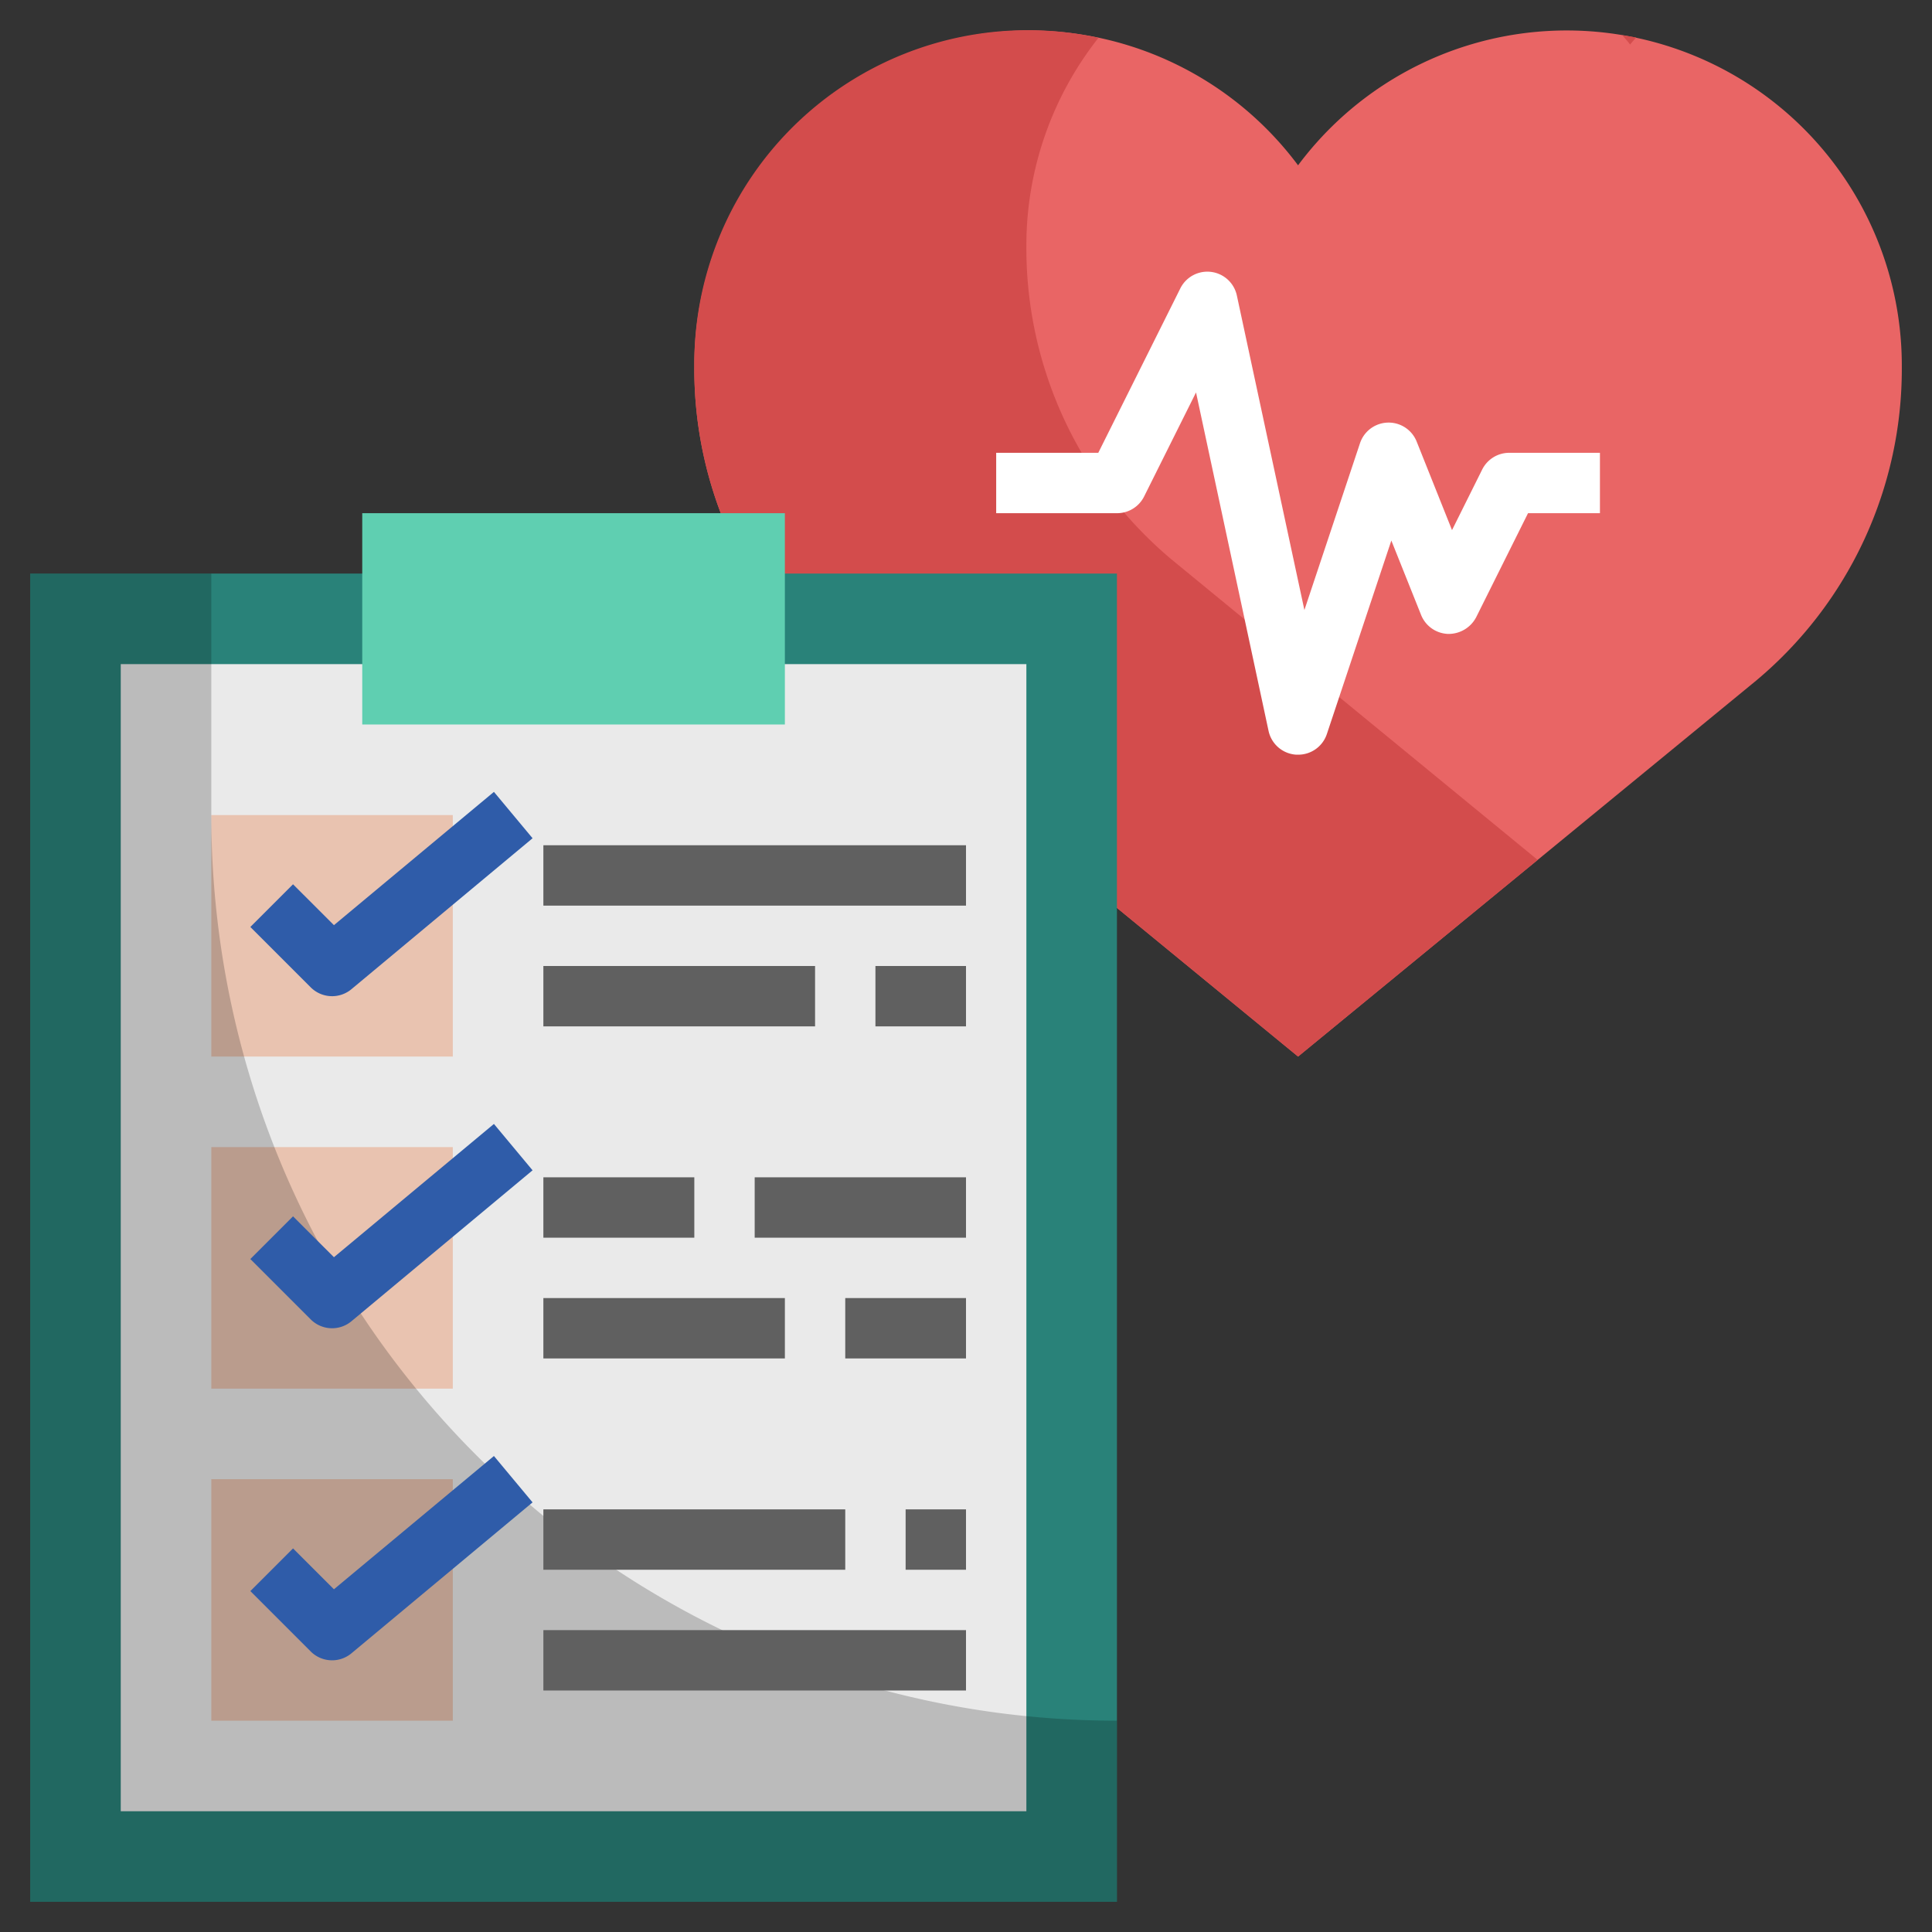 <svg height="512" viewBox="0 0 64 64" width="512" xmlns="http://www.w3.org/2000/svg"><rect x="0" y="0" width="64" height="64" fill="#333333" stroke="none"/><g id="_06-clipboard" data-name="06-clipboard"><path d="m63 12.138a13.454 13.454 0 0 1 -4.824 10.407l-15.176 12.455-15.176-12.455a13.454 13.454 0 0 1 -4.824-10.407 11.1 11.1 0 0 1 20-6.662 11.1 11.1 0 0 1 20 6.662z" fill="#e96565"/><path d="m53.741 1.167c.085.1.179.2.259.309.061-.082.132-.153.2-.233-.154-.031-.307-.05-.459-.076z" fill="#d34c4c"/><path d="m38.824 18.545a13.454 13.454 0 0 1 -4.824-10.407 11.1 11.1 0 0 1 2.389-6.886 11.043 11.043 0 0 0 -13.389 10.886 13.454 13.454 0 0 0 4.824 10.407l15.176 12.455 7.937-6.514z" fill="#d34c4c"/><path d="m26 19h11v44h-36v-44h11z" fill="#298279"/><path d="m26 22h8v38h-30v-38h8z" fill="#eaeaea"/><path d="m7 27h8v8h-8z" fill="#e9c3b0"/><path d="m7 38h8v8h-8z" fill="#e9c3b0"/><path d="m7 49h8v8h-8z" fill="#e9c3b0"/><path d="m7 27v-8h-6v44h36v-6a30 30 0 0 1 -30-30z" opacity=".2"/><path d="m9 52 2 2 6-5" fill="none"/><path d="m12 17h14v7h-14z" fill="#5fcfb1"/><path d="m18 28h14v2h-14z" fill="#606060"/><path d="m18 32h9v2h-9z" fill="#606060"/><path d="m29 32h3v2h-3z" fill="#606060"/><path d="m11 33a1 1 0 0 1 -.707-.293l-2-2 1.414-1.414 1.355 1.354 5.3-4.415 1.28 1.536-6 5a1 1 0 0 1 -.642.232z" fill="#2f5ca9"/><path d="m11 44a1 1 0 0 1 -.707-.293l-2-2 1.414-1.414 1.355 1.354 5.3-4.415 1.28 1.536-6 5a1 1 0 0 1 -.642.232z" fill="#2f5ca9"/><path d="m11 55a1 1 0 0 1 -.707-.293l-2-2 1.414-1.414 1.355 1.354 5.3-4.415 1.28 1.536-6 5a1 1 0 0 1 -.642.232z" fill="#2f5ca9"/><g fill="#606060"><path d="m18 39h5v2h-5z"/><path d="m25 39h7v2h-7z"/><path d="m18 43h8v2h-8z"/><path d="m28 43h4v2h-4z"/><path d="m18 54h14v2h-14z"/><path d="m18 50h10v2h-10z"/><path d="m30 50h2v2h-2z"/></g><path d="m43 25h-.055a1 1 0 0 1 -.923-.79l-2.402-11.21-1.72 3.447a1 1 0 0 1 -.9.553h-4v-2h3.382l2.718-5.447a1 1 0 0 1 1.873.238l2.237 10.417 1.841-5.524a1 1 0 0 1 1.878-.056l1.171 2.933 1-2.008a1 1 0 0 1 .9-.553h3v2h-2.382l-1.718 3.447a1.031 1.031 0 0 1 -.937.552 1 1 0 0 1 -.887-.627l-.986-2.466-2.136 6.41a1 1 0 0 1 -.954.684z" fill="#fff"/></g></svg>